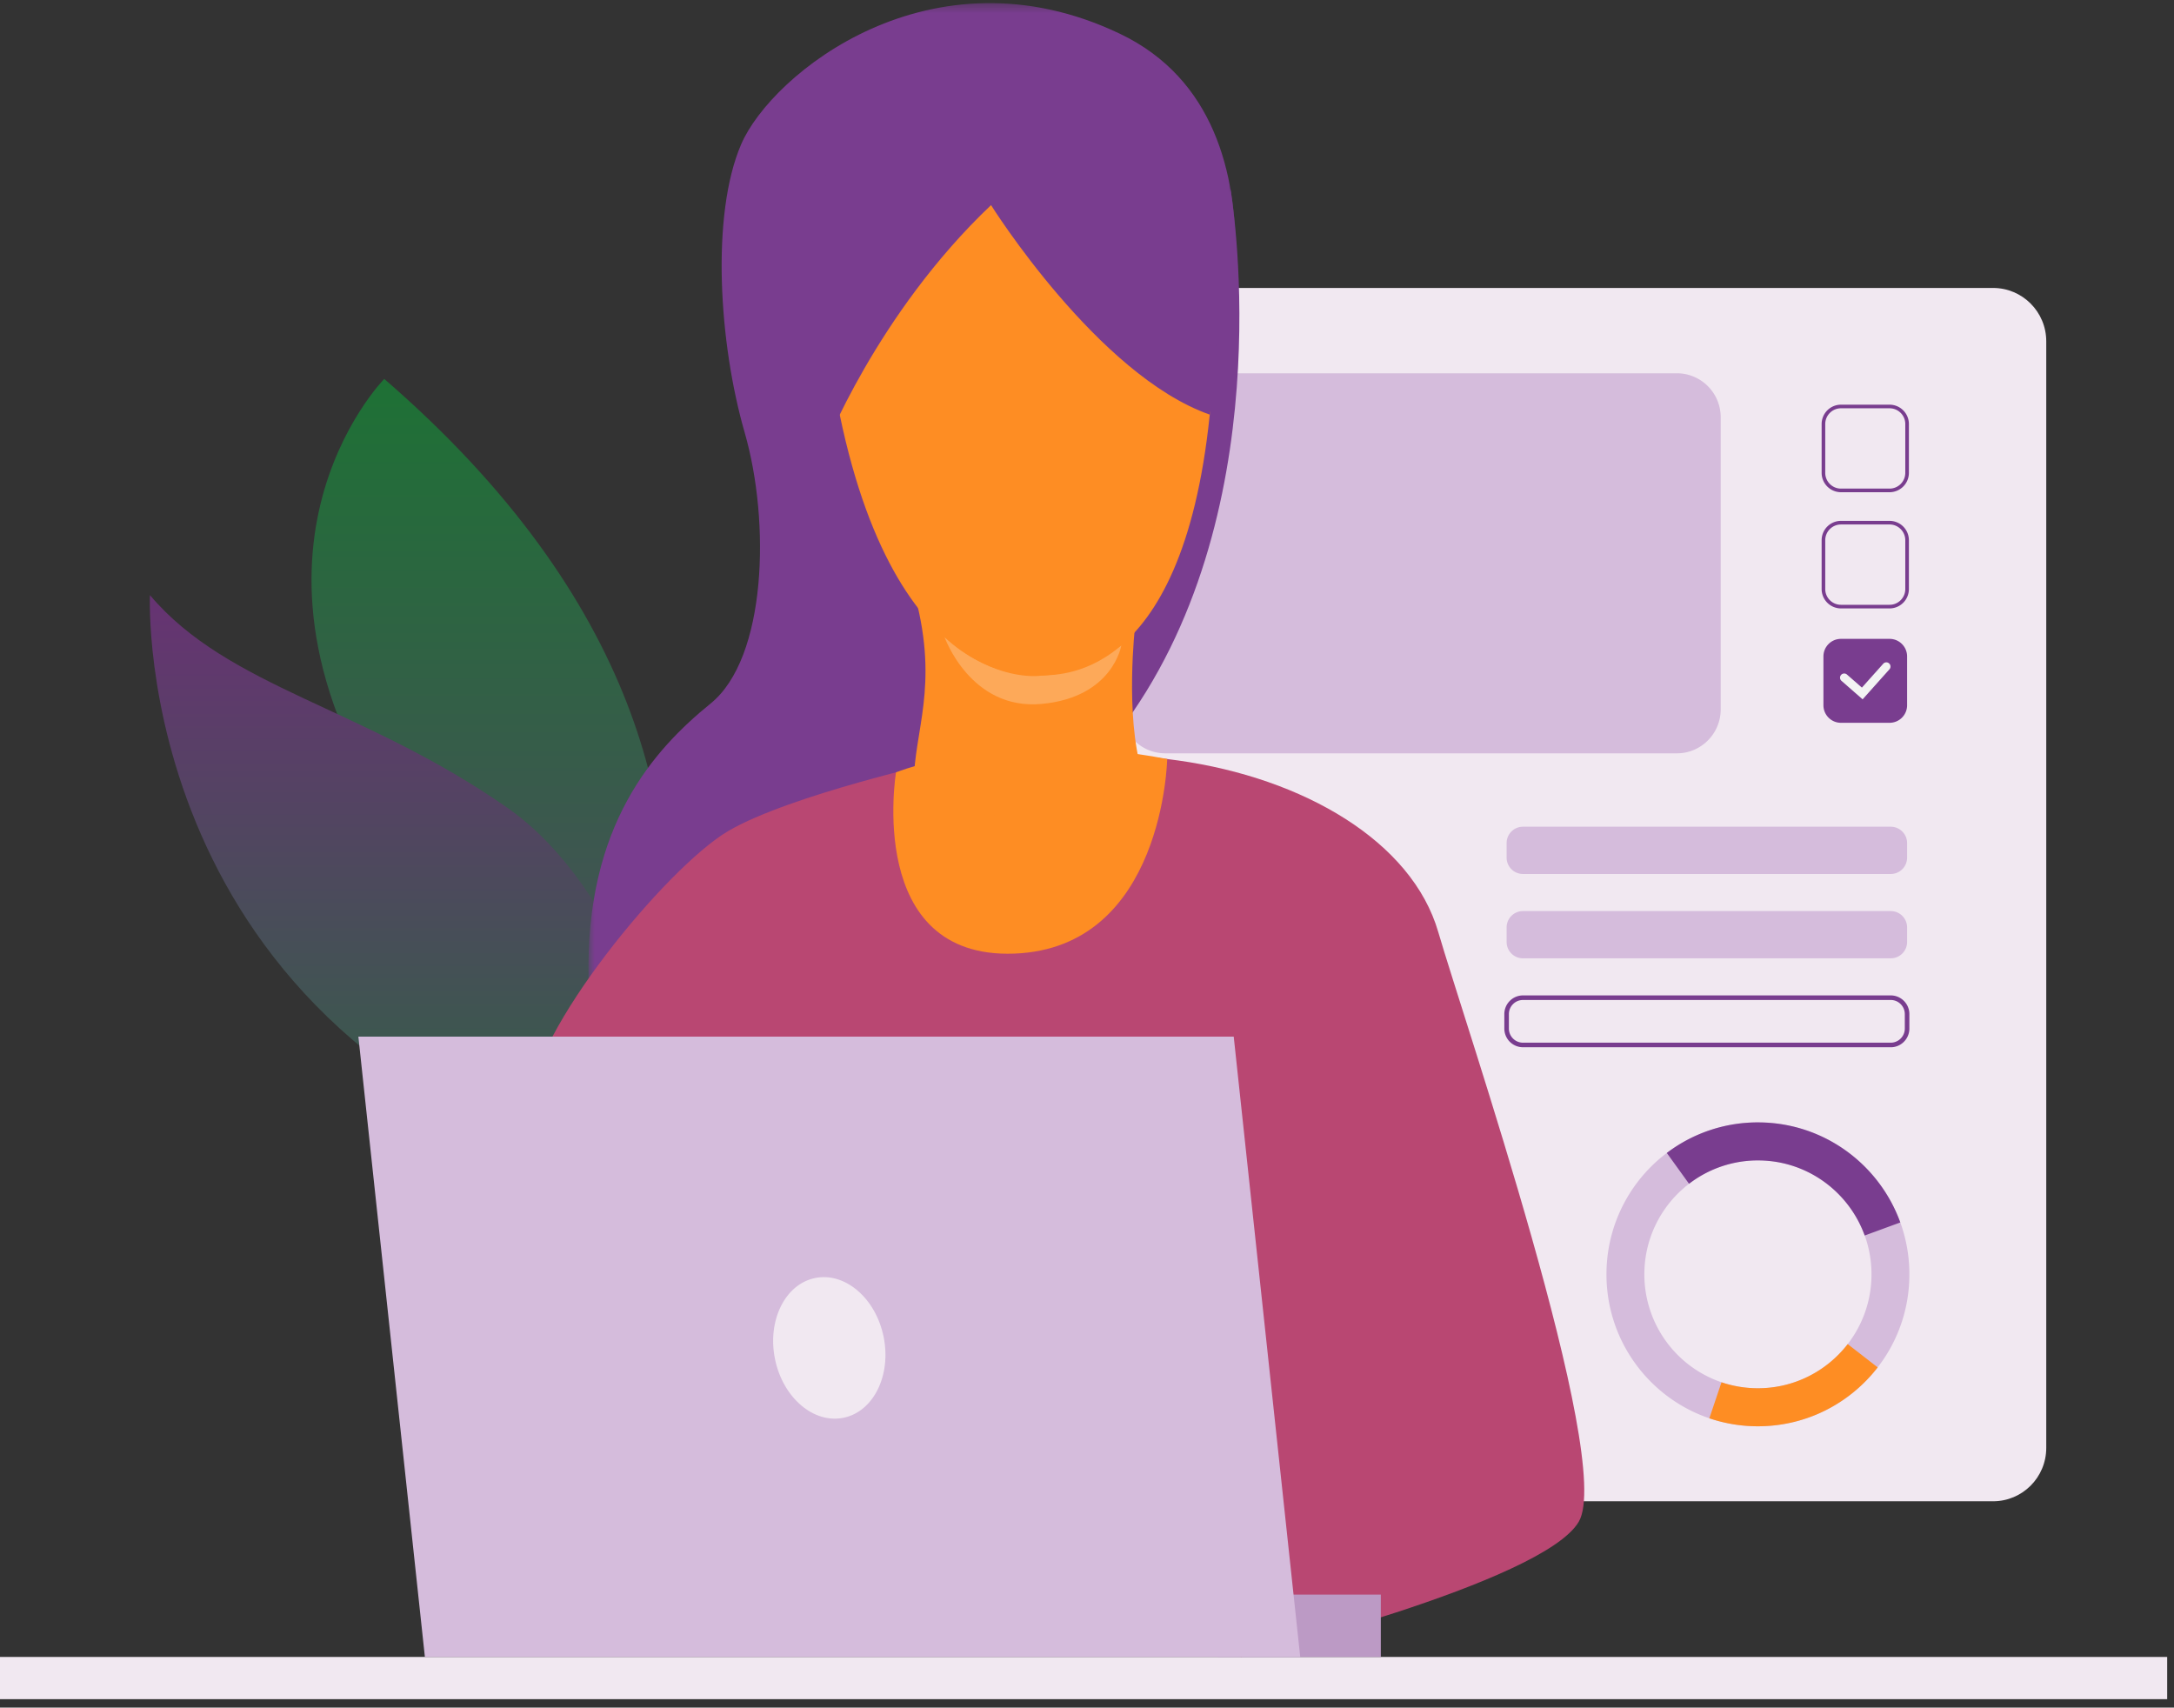 <?xml version="1.0" encoding="UTF-8"?> <svg xmlns="http://www.w3.org/2000/svg" xmlns:xlink="http://www.w3.org/1999/xlink" width="247" height="194" viewBox="0 0 247 194"><rect x="0" y="0" width="247" height="194" fill="#333333" stroke="none"/><defs><linearGradient id="a" x1="50%" x2="50%" y1="0%" y2="127.57%"><stop offset="0%" stop-color="#1E7135"></stop><stop offset="100%" stop-color="#673373"></stop></linearGradient><linearGradient id="b" x1="50%" x2="50%" y1="0%" y2="127.57%"><stop offset="0%" stop-color="#673373"></stop><stop offset="100%" stop-color="#1E7135"></stop></linearGradient><path id="c" d="M.801.353H74.33v112.724H.801z"></path></defs><g fill="none" fill-rule="evenodd"><path fill="#F1E8F1" d="M232.486 164.49c0 3.352-2.706 6.067-6.045 6.067h-92.897c-3.34 0-6.047-2.715-6.047-6.066V38.78c0-3.35 2.707-6.066 6.047-6.066h92.897c3.339 0 6.045 2.716 6.045 6.066v125.71z"></path><path fill="#D5BCDC" d="M190.517 85.585h-58.13c-2.751 0-4.982-2.237-4.982-4.998v-33.18c0-2.76 2.23-4.999 4.982-4.999h58.13c2.752 0 4.982 2.238 4.982 4.998v33.181c0 2.761-2.23 4.998-4.982 4.998M186.825 144.609a12.928 12.928 0 0 1 5.076-10.12 12.822 12.822 0 0 1 7.992-2.655c5.519.07 10.183 3.608 11.964 8.521l.002.007a12.942 12.942 0 0 1 .77 4.58 12.92 12.92 0 0 1-2.7 7.757c-2.395 3.099-6.158 5.072-10.366 5.018a12.825 12.825 0 0 1-3.975-.68 12.947 12.947 0 0 1-8.763-12.428m7.384 16.52a17.12 17.12 0 0 0 5.297.907c5.613.072 10.634-2.56 13.827-6.69a17.198 17.198 0 0 0 3.6-10.349 17.245 17.245 0 0 0-1.028-6.118c-2.373-6.552-8.595-11.269-15.955-11.365a17.094 17.094 0 0 0-10.574 3.47 17.247 17.247 0 0 0-6.855 13.57c-.099 7.674 4.81 14.241 11.688 16.576"></path><path fill="#FE8D23" d="M209.928 152.7l3.406 2.646c-3.195 4.13-8.214 6.762-13.828 6.69a17.12 17.12 0 0 1-5.298-.906l1.381-4.092c1.25.423 2.584.661 3.973.678 4.208.055 7.971-1.918 10.366-5.016"></path><path fill="#793D8F" d="M189.376 130.985a17.094 17.094 0 0 1 10.574-3.47c7.36.094 13.581 4.812 15.954 11.365l-4.045 1.483-.003-.007c-1.78-4.914-6.444-8.452-11.963-8.522a12.828 12.828 0 0 0-7.992 2.654l-2.525-3.503z"></path><path fill="#4DA8F2" d="M144.685 130.852l-.002.001c-.32.116-.66.187-1.015.208-.08.003-.158.004-.239.003a3.483 3.483 0 0 1-.965-.15 3.468 3.468 0 0 1-1.508-.907 3.552 3.552 0 0 1-.835-3.633 3.544 3.544 0 0 1 3.4-2.413 3.528 3.528 0 0 1 2.77 1.397 3.555 3.555 0 0 1-1.606 5.494m2.563-6.189a4.707 4.707 0 0 0-3.711-1.887 4.725 4.725 0 0 0-4.783 4.676 4.742 4.742 0 0 0 1.83 3.806 4.688 4.688 0 0 0 3.065.987l.083-.001c.474-.025.93-.121 1.357-.277a4.739 4.739 0 0 0 3.11-4.393 4.725 4.725 0 0 0-.95-2.91"></path><path fill="#793D8F" d="M209.16 46.385c-.983 0-1.784.803-1.784 1.79v5.545c0 .985.8 1.789 1.784 1.789h5.526c.985 0 1.784-.804 1.784-1.79v-5.545c0-.986-.8-1.789-1.784-1.789h-5.526zm5.526 9.535h-5.526a2.2 2.2 0 0 1-2.194-2.2v-5.546a2.2 2.2 0 0 1 2.194-2.2h5.526a2.2 2.2 0 0 1 2.194 2.2v5.546a2.2 2.2 0 0 1-2.194 2.2zM209.16 59.586c-.983 0-1.784.803-1.784 1.79v5.543c0 .988.8 1.79 1.784 1.79h5.526c.985 0 1.784-.802 1.784-1.79v-5.544c0-.986-.8-1.79-1.784-1.79h-5.526zm5.526 9.536h-5.526a2.2 2.2 0 0 1-2.194-2.203v-5.544a2.2 2.2 0 0 1 2.194-2.201h5.526a2.2 2.2 0 0 1 2.194 2.201v5.544a2.2 2.2 0 0 1-2.194 2.203zM214.686 82.116h-5.526c-1.099 0-1.99-.893-1.99-1.995v-5.544c0-1.103.891-1.996 1.99-1.996h5.526c1.098 0 1.99.893 1.99 1.996v5.544a1.993 1.993 0 0 1-1.99 1.995"></path><path fill="#F3F3F3" d="M211.622 79.45l-2.403-2.102a.477.477 0 0 1-.046-.67.473.473 0 0 1 .669-.046l1.699 1.485 2.422-2.71a.472.472 0 0 1 .67-.037c.194.175.21.475.036.67l-3.047 3.41z"></path><path fill="#D5BCDC" d="M216.676 95.786v1.643a1.86 1.86 0 0 1-1.859 1.863h-41.784a1.86 1.86 0 0 1-1.858-1.863v-1.643c0-1.03.832-1.864 1.858-1.864h41.784c1.027 0 1.859.835 1.859 1.864M216.676 105.369v1.641c0 1.03-.832 1.864-1.859 1.864h-41.784a1.861 1.861 0 0 1-1.858-1.864v-1.641c0-1.03.832-1.864 1.858-1.864h41.784c1.027 0 1.859.834 1.859 1.864"></path><path fill="#793D8F" d="M173.033 113.607c-.881 0-1.6.72-1.6 1.604v1.642c0 .885.719 1.604 1.6 1.604h41.785c.88 0 1.597-.72 1.597-1.604v-1.642c0-.884-.717-1.604-1.597-1.604h-41.785zm41.785 5.37h-41.785a2.124 2.124 0 0 1-2.118-2.124v-1.642c0-1.172.95-2.124 2.118-2.124h41.785c1.167 0 2.116.952 2.116 2.124v1.642c0 1.172-.95 2.125-2.116 2.125z"></path><path fill="#BBD070" d="M83.477 78.214S57.61 99.45 68.015 118.278c10.406 18.829 17.077 3.524 17.077 3.524s7.763 3.002-2.374-20.011c-4.778-10.848.759-23.577.759-23.577"></path><path fill="url(#a)" d="M43.656 43.048s-20.068 20.358 2.342 52.323c22.41 31.967 17.398 47.595 17.398 47.595s38.24-49.77-19.74-99.918"></path><path fill="url(#b)" d="M70.393 133.797c11.302 3.191 3.76-30.483-12.687-41.982-16.445-11.5-31.767-13.65-40.67-24.204 0 0-2.296 50.475 53.357 66.186"></path><path fill="#F1E8F1" d="M0 193.04h246.225v-4.798H0z"></path><g transform="translate(66.058)"><mask id="d" fill="#fff"><use xlink:href="#c"></use></mask><path fill="#793D8F" d="M71.39 47.104S82.615 14.077 61.191 3.84C39.77-6.401 21.58 8.4 18.143 16.409s-2.526 22.572.404 32.727c2.93 10.154 2.504 25.614-3.862 30.784C8.318 85.091.424 93.677.815 111.155 1.058 122 43.351 83.42 43.351 83.42l28.038-36.315z" mask="url(#d)"></path></g><path fill="#B94772" d="M107.345 86.393s-17.608 3.915-24.597 8.013c-6.989 4.096-22.51 22.945-22.51 31.049s67.876 15.676 67.876 15.676l12.867 47.118s34.308-8.398 38.39-15.364c4.086-6.966-13.03-56.887-15.96-66.99-2.986-10.307-15.283-17.493-29.58-19.502-14.294-2.009-26.486 0-26.486 0"></path><path fill="#FE8D23" d="M132.61 86.23s-.395 21.469-17.369 22.107c-16.972.637-13.44-20.592-13.44-20.592s12.416-5.046 30.81-1.515"></path><path fill="#793D8F" d="M139.792 21.444s6.004 34.53-11.095 59.474c-17.707 25.833 11.095-59.474 11.095-59.474"></path><path fill="#FE8D23" d="M129.76 87.707c1.97 6.386-25.954 6.564-25.939 1.312.02-5.966 2.858-10.949.183-21.175-2.674-10.226 24.964 3.207 24.964 3.207s-1.18 10.27.791 16.656z"></path><path fill="#FDA959" d="M107.309 72.36s8.815 9.215 20.09.961c0 0-.931 5.89-9.04 6.65-8.108.76-11.05-7.611-11.05-7.611"></path><path fill="#FE8D23" d="M118.349 9.47s22.281 6.615 19.098 37.635c-3.183 31.018-17.733 29.422-19.098 29.65-1.365.228-18.644 1.368-24.1-36.264-5.457-37.634 24.1-31.02 24.1-31.02"></path><path fill="#793D8F" d="M112.598 23.303s12.107 19.32 24.85 23.801c0 0 6.957-32.418-21.78-39.21C86.928 1.101 91.43 40.638 93.575 51.18c0 0 5.985-15.51 19.022-27.877"></path><path fill="#BC9AC5" d="M138.324 188.242h18.558v-7.082h-18.558z"></path><path fill="#D5BCDC" d="M140.17 117.77l7.556 70.472H48.273l-7.556-70.472z"></path><path fill="#F1E8F1" d="M100.391 151.867c.895 4.384-1.145 8.505-4.553 9.203-3.406.699-6.894-2.289-7.787-6.672-.892-4.384 1.146-8.505 4.553-9.204 3.408-.698 6.894 2.29 7.787 6.673"></path></g></svg> 